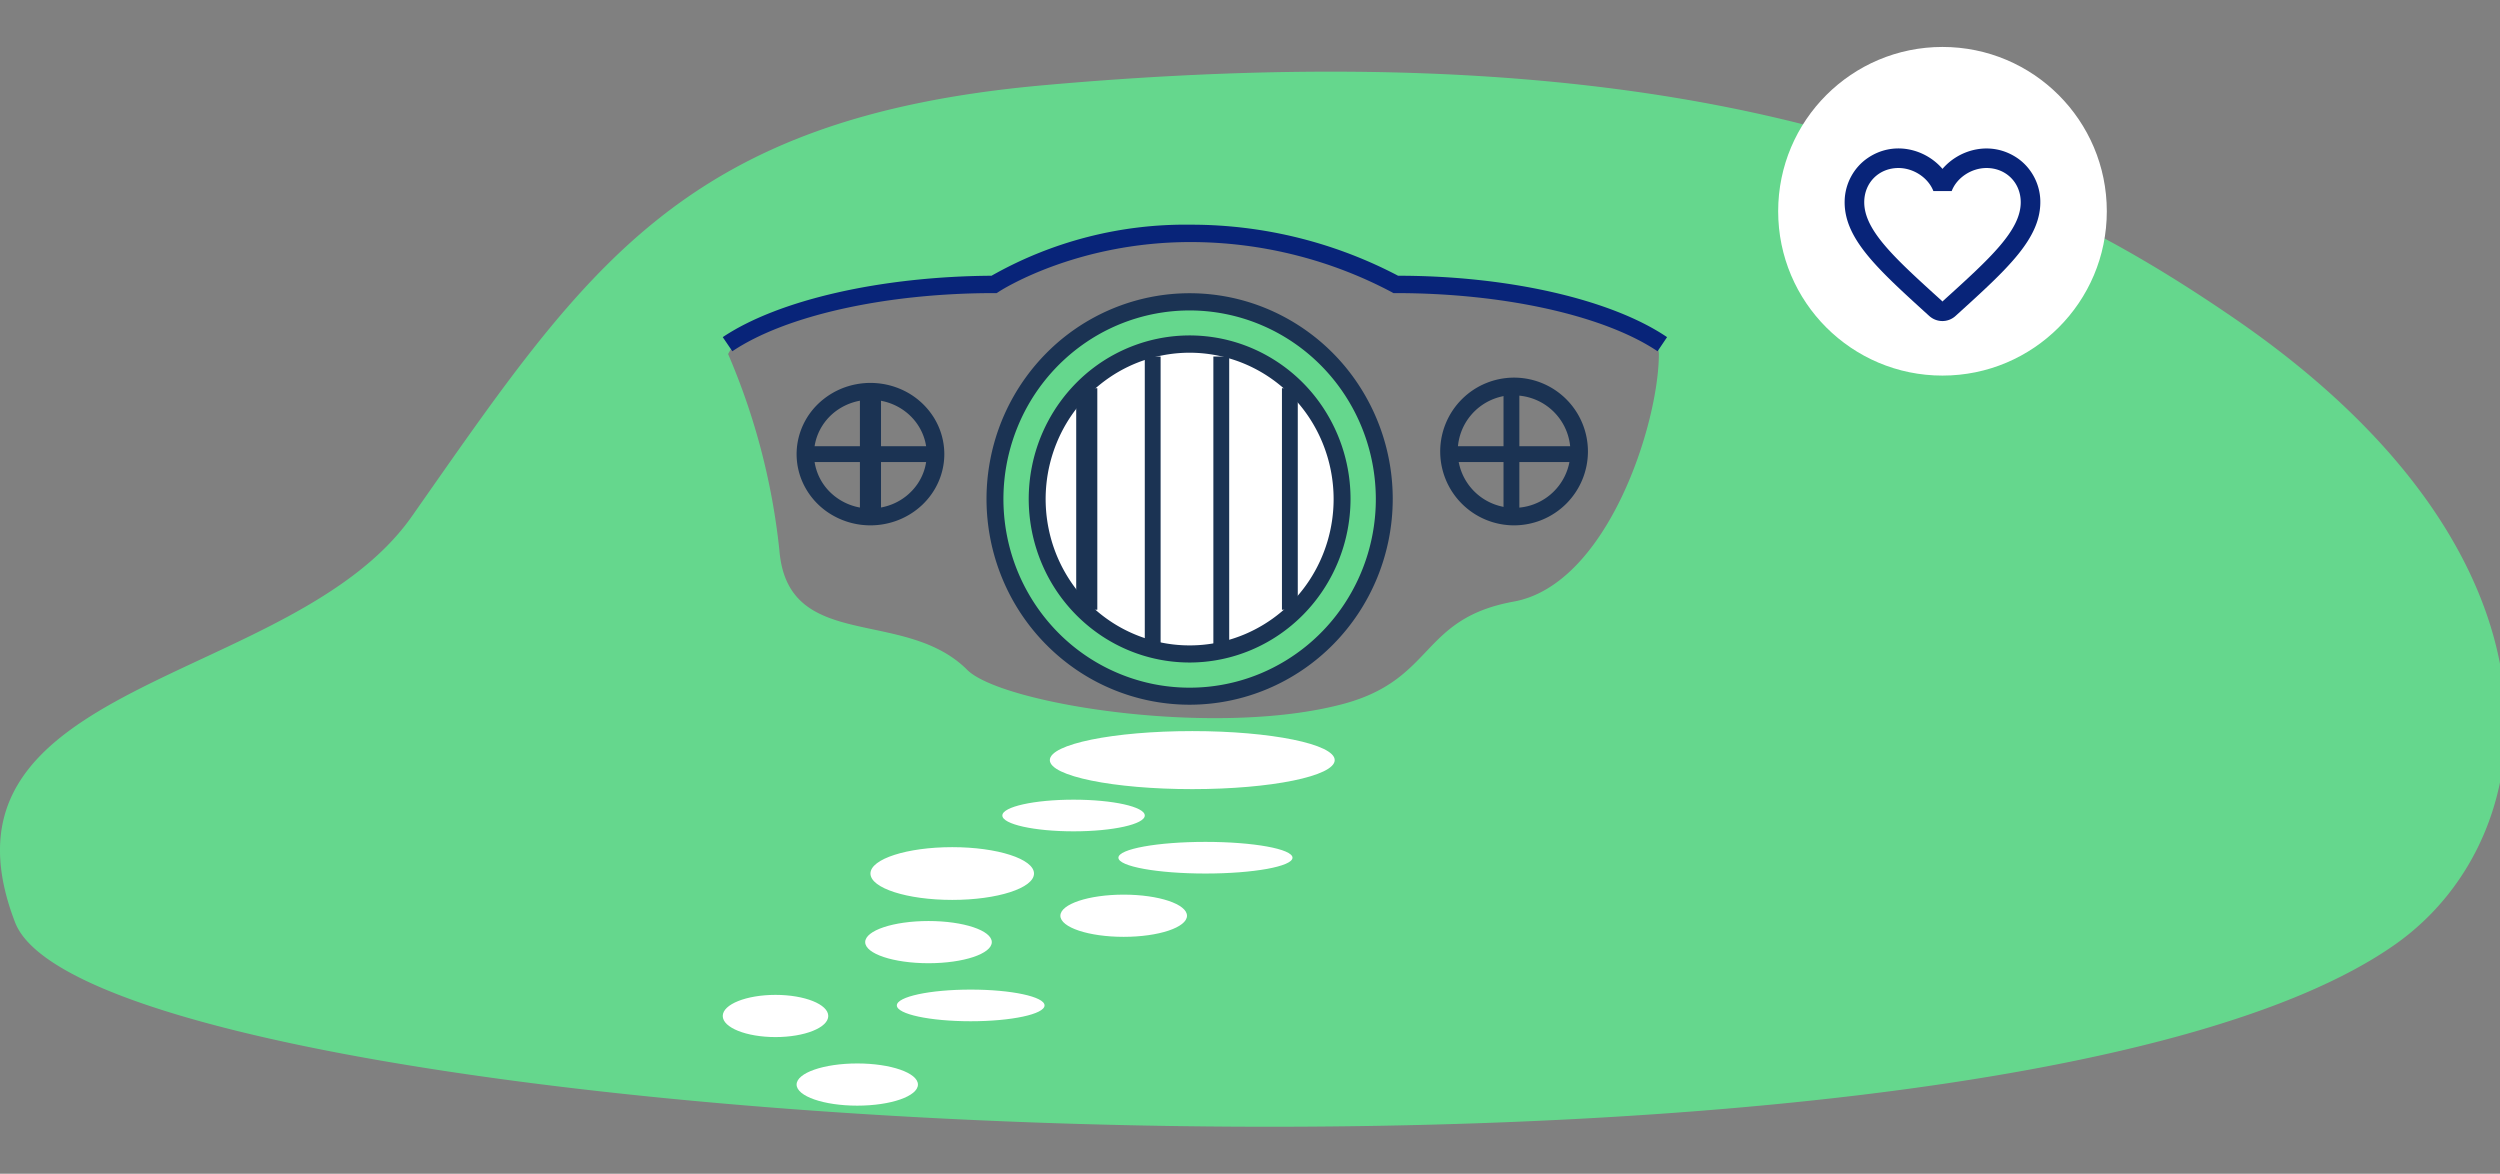 <svg width="426" height="200" viewBox="0 0 426 200" xmlns="http://www.w3.org/2000/svg">
    <rect x="0" y="0" width="426" height="200" fill="#808080" stroke="none"/>
    <g clip-path="url(#clip0)">
        <path d="M380.598 54.16c-20.714-14.188-37.2-22.053-61.164-29.53-32.703-10.204-76.902-15.882-141.528-10.114-61.853 5.514-78.1 31.24-107.685 73.416-20.383 29.156-83.66 27.658-67.654 69.235 14.028 36.483 334.927 53.937 405.743 3.641 26.003-18.489 31.608-66.014-27.712-106.647zM257.94 102.51c-16.007 2.906-13.384 13.259-29.106 17.455-21.822 5.813-58.197 0-64.012-5.814-10.746-10.742-30.56-2.906-32.013-20.361a114.819 114.819 0 00-8.738-33.457c5.83-11.641 45.112-11.641 45.112-11.641a62.501 62.501 0 0132.014-8.72 75.845 75.845 0 0136.36 8.72c10.191-1.498 45.112 4.36 45.112 11.641 0 11.807-8.738 39.27-24.729 42.177z" fill="#65D78D"/>
        <path d="M202.712 118.286c18.618 0 33.711-14.891 33.711-33.26 0-18.37-15.093-33.262-33.711-33.262-18.617 0-33.71 14.892-33.71 33.261 0 18.37 15.093 33.261 33.71 33.261z" fill="#65D78D"/>
        <path d="M202.728 120.084a34.296 34.296 0 01-19.232-5.901 34.967 34.967 0 01-12.754-15.73 35.478 35.478 0 01-1.975-20.258 35.2 35.2 0 019.468-17.955 34.478 34.478 0 0117.721-9.599 34.196 34.196 0 0119.998 1.992 34.713 34.713 0 0115.535 12.913 35.388 35.388 0 015.833 19.48c-.007 9.292-3.654 18.203-10.14 24.776-6.485 6.572-15.28 10.27-24.454 10.282zm0-67.184a31.438 31.438 0 00-17.633 5.41 32.051 32.051 0 00-11.692 14.424 32.528 32.528 0 00-1.809 18.573 32.276 32.276 0 008.684 16.46 31.604 31.604 0 0016.249 8.796 31.352 31.352 0 0018.335-1.832 31.827 31.827 0 0014.238-11.844 32.44 32.44 0 005.341-17.862c-.012-8.516-3.357-16.68-9.302-22.702-5.945-6.022-14.004-9.41-22.411-9.423z" fill="#1B3353"/>
        <path d="M202.263 111.095c14.398 0 26.069-11.672 26.069-26.07s-11.671-26.07-26.069-26.07-26.07 11.672-26.07 26.07 11.672 26.07 26.07 26.07z" fill="#fff"/>
        <path d="M202.728 112.893a27.1 27.1 0 01-15.237-4.69A27.774 27.774 0 01177.386 95.7a28.298 28.298 0 01-1.566-16.102 28.009 28.009 0 017.5-14.273 27.284 27.284 0 0114.038-7.63 27.01 27.01 0 0115.844 1.583 27.516 27.516 0 0112.307 10.263 28.197 28.197 0 014.622 15.484c-.012 7.385-2.902 14.464-8.039 19.687-5.136 5.223-12.099 8.165-19.364 8.181zm0-52.79a24.256 24.256 0 00-13.637 4.196 24.856 24.856 0 00-9.043 11.191 25.317 25.317 0 00-1.399 14.412 25.069 25.069 0 006.715 12.772 24.418 24.418 0 0012.566 6.825 24.16 24.16 0 0014.179-1.423 24.625 24.625 0 0011.01-9.19 25.227 25.227 0 004.129-13.86c-.008-6.608-2.594-12.942-7.191-17.614-4.596-4.673-10.829-7.3-17.329-7.309z" fill="#1B3353"/>
        <path d="M209.455 60.754h-2.697v50.341h2.697V60.754zM197.768 60.754h-2.697v50.341h2.697V60.754zM186.982 66.147h-3.596v37.756h3.596V66.147zM221.141 66.147h-2.697v37.756h2.697V66.147zM148.311 89.52a12.92 12.92 0 01-6.988-2.052 12.243 12.243 0 01-4.628-5.45 11.737 11.737 0 01-.71-7.01 12.005 12.005 0 013.448-6.21 12.733 12.733 0 016.444-3.317 13.017 13.017 0 017.269.693 12.496 12.496 0 015.646 4.47 11.831 11.831 0 012.12 6.74c-.004 3.22-1.334 6.307-3.696 8.582-2.363 2.276-5.566 3.554-8.905 3.554zm0-21.397a9.863 9.863 0 00-5.336 1.56 9.345 9.345 0 00-3.537 4.157 8.95 8.95 0 00-.546 5.35 9.16 9.16 0 002.628 4.743 9.717 9.717 0 004.917 2.534 9.933 9.933 0 005.549-.527 9.543 9.543 0 004.311-3.41 9.03 9.03 0 001.618-5.146c-.004-2.455-1.017-4.808-2.817-6.544-1.8-1.736-4.241-2.713-6.787-2.717zM257.998 89.52a12.586 12.586 0 1112.586-12.585 12.602 12.602 0 01-12.586 12.585zm0-22.19a9.602 9.602 0 00-9.419 11.478 9.6 9.6 0 007.546 7.546 9.604 9.604 0 0011.477-9.42 9.618 9.618 0 00-9.604-9.557v-.046z" fill="#1B3353"/>
        <path d="M268.786 76.036h-21.575v2.697h21.575v-2.697z" fill="#1B3353"/>
        <path d="M258.897 66.147H256.2v21.575h2.697V66.147zM159.114 76.036h-21.575v2.697h21.575v-2.697z" fill="#1B3353"/>
        <path d="M150.124 66.147h-3.596v21.575h3.596V66.147z" fill="#1B3353"/>
        <path d="M282.448 59.855c-9.122-6.114-26.209-9.91-44.616-9.91h-.39l-.345-.195a73.37 73.37 0 00-34.205-8.504c-19.728 0-32.569 8.37-32.689 8.46l-.375.239h-.436c-18.392 0-35.494 3.796-44.601 9.91l-1.635-2.407c9.512-6.367 27.004-10.343 45.801-10.463a66.984 66.984 0 0133.935-8.699 75.88 75.88 0 0135.345 8.7c18.797 0 36.335 4.035 45.831 10.462l-1.62 2.407z" fill="#082479"/>
        <path d="M182.936 141.659c6.702 0 12.135-1.208 12.135-2.697s-5.433-2.697-12.135-2.697c-6.703 0-12.136 1.208-12.136 2.697s5.433 2.697 12.136 2.697zM165.407 174.021c6.95 0 12.585-1.207 12.585-2.697 0-1.489-5.635-2.697-12.585-2.697-6.951 0-12.586 1.208-12.586 2.697 0 1.49 5.635 2.697 12.586 2.697zM205.41 148.85c8.192 0 14.832-1.207 14.832-2.696 0-1.49-6.64-2.697-14.832-2.697s-14.833 1.207-14.833 2.697c0 1.489 6.641 2.696 14.833 2.696zM162.26 153.345c7.695 0 13.934-2.012 13.934-4.495 0-2.482-6.239-4.494-13.934-4.494-7.696 0-13.934 2.012-13.934 4.494 0 2.483 6.238 4.495 13.934 4.495zM191.476 159.638c5.958 0 10.787-1.61 10.787-3.596s-4.829-3.596-10.787-3.596c-5.958 0-10.788 1.61-10.788 3.596s4.83 3.596 10.788 3.596zM132.146 176.718c4.964 0 8.989-1.61 8.989-3.596s-4.025-3.596-8.989-3.596c-4.965 0-8.99 1.61-8.99 3.596s4.025 3.596 8.99 3.596zM146.079 188.404c5.71 0 10.338-1.61 10.338-3.596s-4.628-3.595-10.338-3.595c-5.709 0-10.338 1.609-10.338 3.595 0 1.986 4.629 3.596 10.338 3.596zM158.215 164.133c5.958 0 10.787-1.61 10.787-3.596s-4.829-3.596-10.787-3.596c-5.958 0-10.787 1.61-10.787 3.596s4.829 3.596 10.787 3.596zM203.162 134.467c13.405 0 24.272-2.213 24.272-4.944s-10.867-4.944-24.272-4.944c-13.405 0-24.271 2.213-24.271 4.944s10.866 4.944 24.271 4.944zM331 64c15.464 0 28-12.536 28-28S346.464 8 331 8s-28 12.536-28 28 12.536 28 28 28z" fill="#fff"/>
        <path fill-rule="evenodd" clip-rule="evenodd" d="M331 25.968c3.08-3.605 8.785-5.075 13.405-1.925 2.45 1.68 3.99 4.515 4.095 7.49.228 6.79-5.775 12.232-14.962 20.562l-.193.175a3.492 3.492 0 01-4.707.018l-.175-.158-.106-.096c-9.128-8.293-15.101-13.72-14.857-20.484.105-2.992 1.645-5.827 4.095-7.507 4.62-3.168 10.325-1.68 13.405 1.925zm0 23.73l.175-.175C339.505 41.98 345 36.993 345 31.935c0-3.5-2.625-6.125-6.125-6.125-2.695 0-5.32 1.733-6.23 4.13h-3.272c-.928-2.397-3.553-4.13-6.248-4.13-3.5 0-6.125 2.625-6.125 6.125 0 5.058 5.495 10.045 13.825 17.588l.175.175z" fill="#fff"/>
        <path fill-rule="evenodd" clip-rule="evenodd" d="M331.001 28.779c2.933-3.434 8.366-4.834 12.766-1.834 2.334 1.6 3.8 4.3 3.9 7.134.217 6.466-5.5 11.65-14.25 19.583l-.183.167a3.326 3.326 0 01-4.483.016l-.167-.15-.101-.091c-8.693-7.898-14.381-13.067-14.149-19.509.1-2.85 1.567-5.55 3.9-7.15 4.4-3.016 9.833-1.6 12.767 1.834zm0 22.6l.166-.167c7.934-7.183 13.167-11.933 13.167-16.75 0-3.333-2.5-5.833-5.833-5.833-2.567 0-5.067 1.65-5.934 3.933h-3.116c-.884-2.283-3.384-3.933-5.95-3.933-3.334 0-5.834 2.5-5.834 5.833 0 4.817 5.234 9.567 13.167 16.75l.167.167z" fill="#082479"/>
    </g>
    <defs>
        <clipPath id="clip0">
            <path fill="#fff" d="M0 0h426v200H0z"/>
        </clipPath>
    </defs>
</svg>